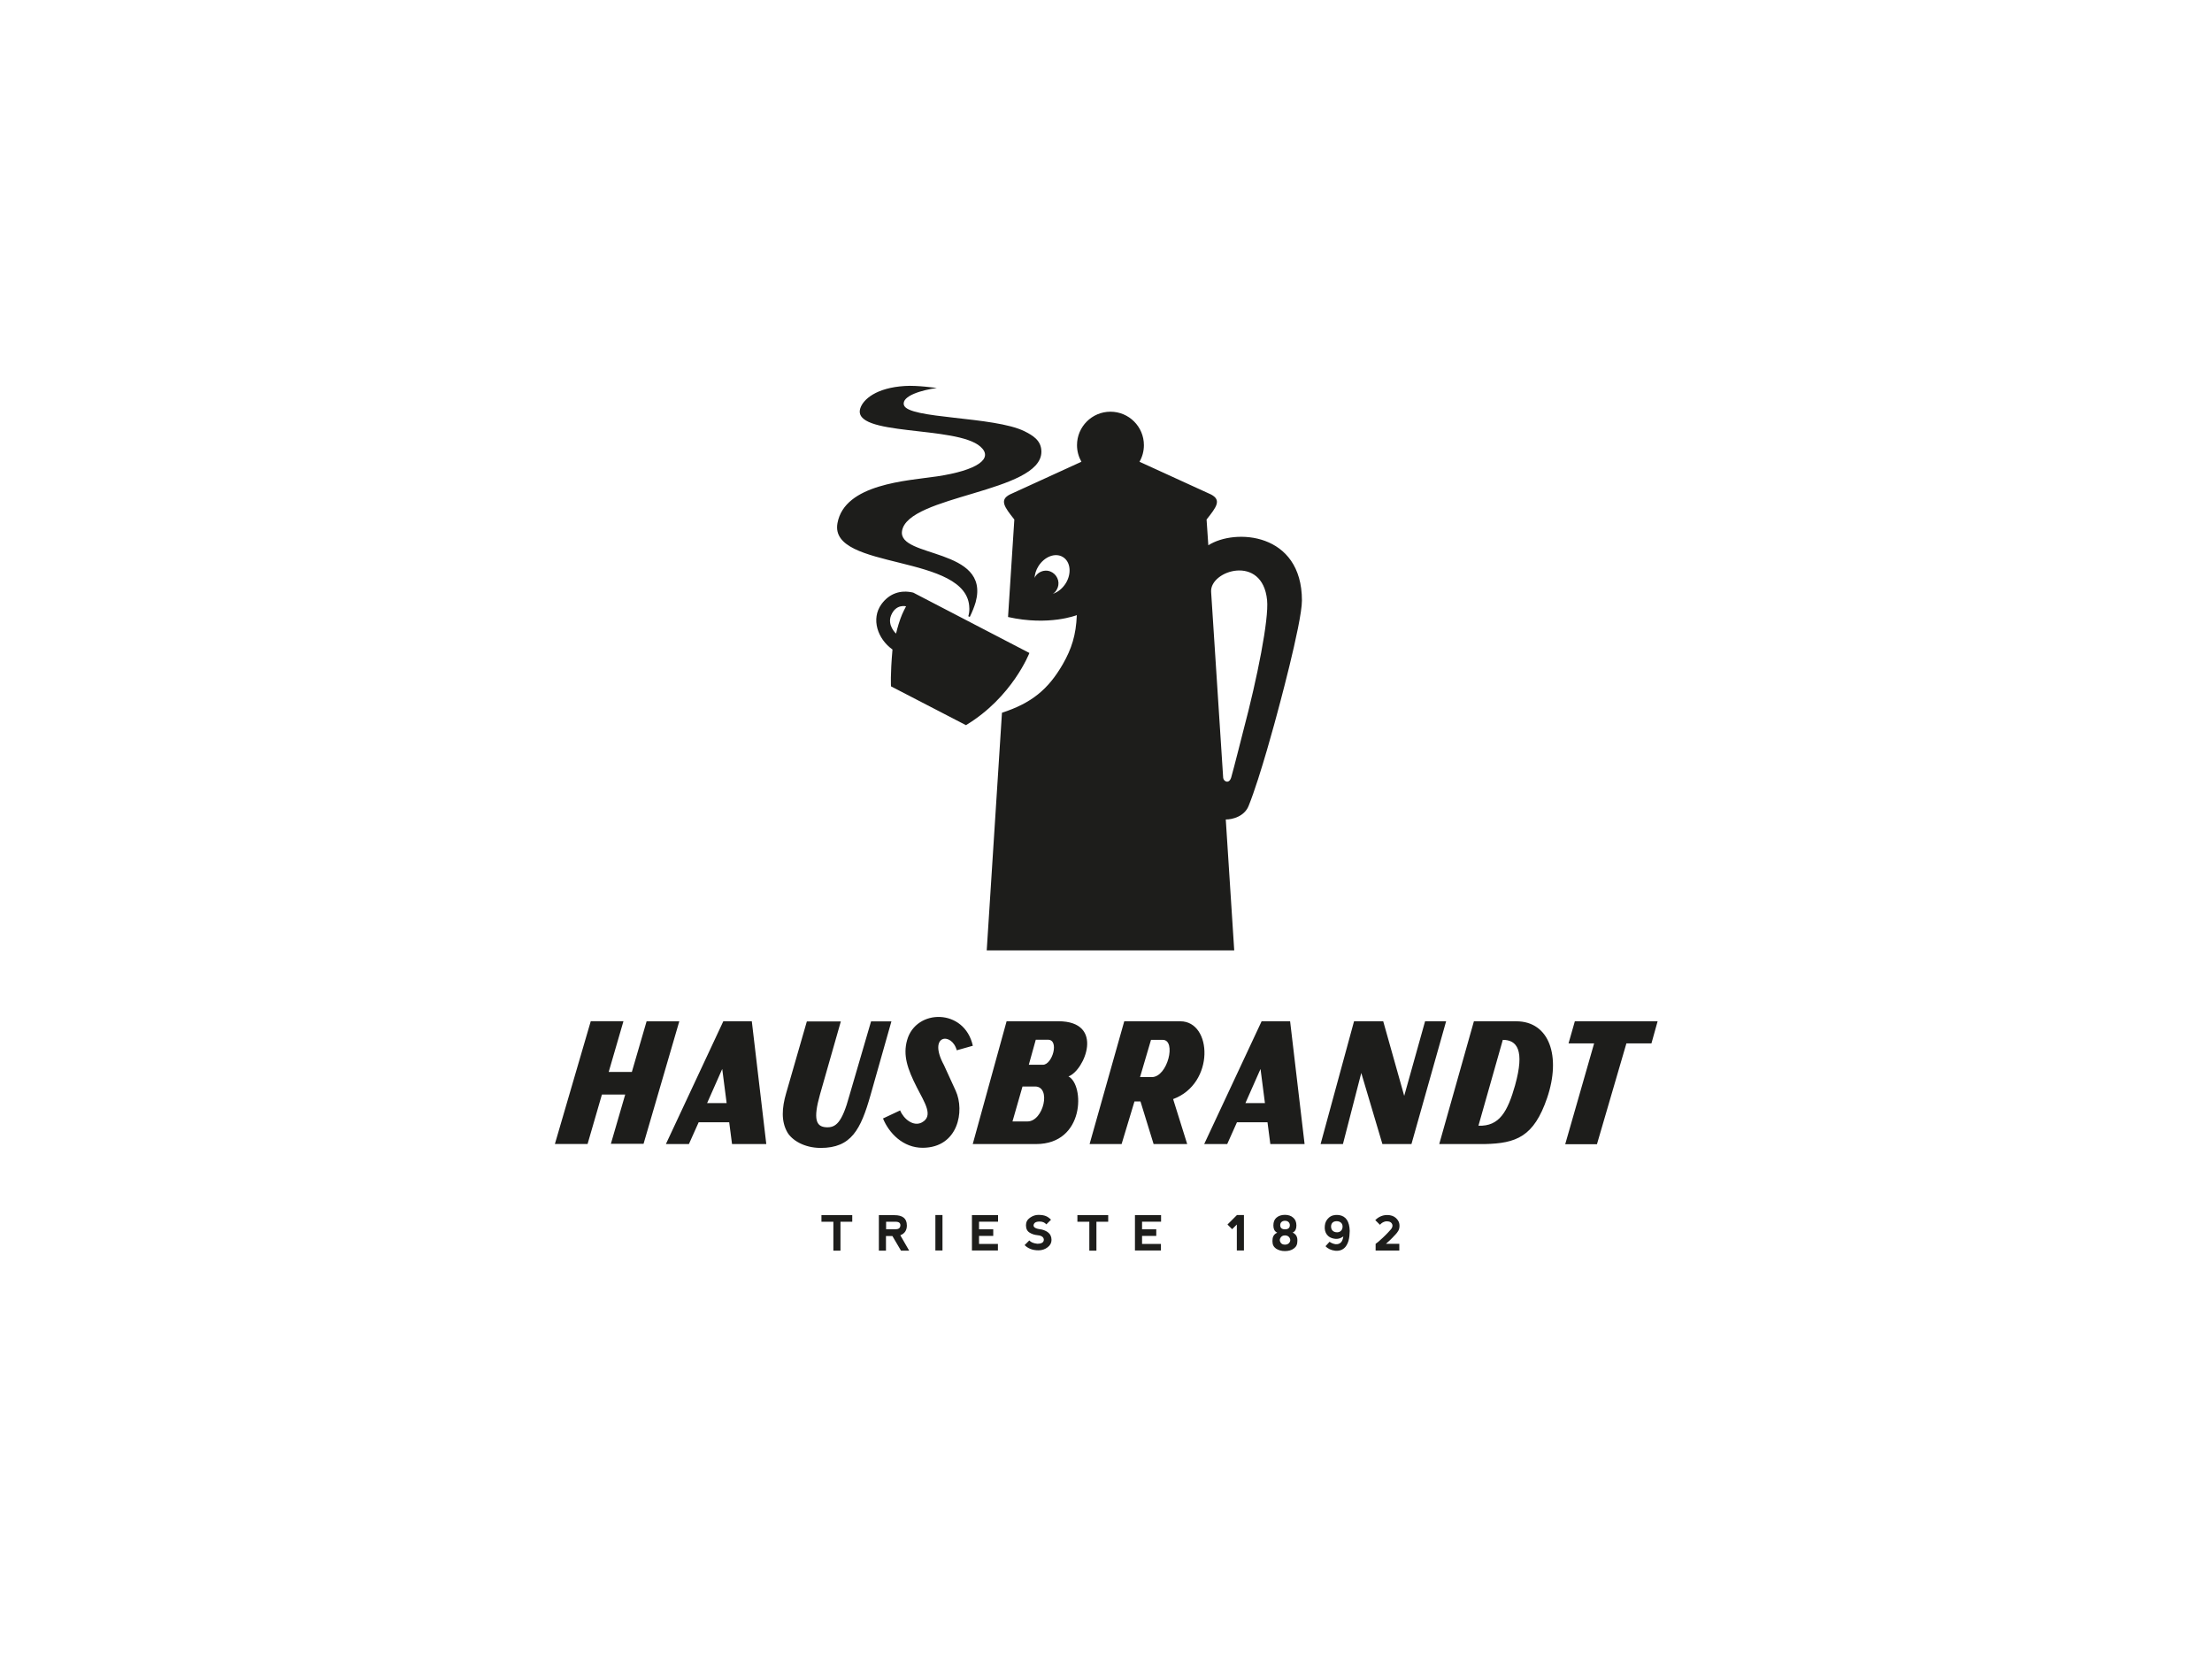 <?xml version="1.0" encoding="UTF-8"?>
<svg xmlns="http://www.w3.org/2000/svg" xmlns:xlink="http://www.w3.org/1999/xlink" id="Ebene_1" data-name="Ebene 1" viewBox="0 0 492 368">
  <defs>
    <style>
      .cls-1 {
        fill: none;
      }

      .cls-2 {
        fill: #1d1d1b;
      }

      .cls-3 {
        clip-path: url(#clippath);
      }
    </style>
    <clipPath id="clippath">
      <rect class="cls-1" width="492" height="368"></rect>
    </clipPath>
  </defs>
  <g id="Hausbrandt">
    <g class="cls-3">
      <g>
        <path class="cls-2" d="M277.01,245.29l3.36-7.59.98,7.59h-4.35ZM280.61,227.1l-12.77,27.3h5.12l2.17-4.85h6.79l.63,4.85h7.62l-3.22-27.3h-6.34ZM157.28,245.29l3.36-7.59.98,7.59h-4.35ZM160.88,227.1l-12.77,27.3h5.12l2.17-4.85h6.79l.63,4.85h7.62l-3.22-27.3h-6.34ZM256.19,239.51h-2.62l2.44-8.28h2.62c3.07,0,1.1,8.28-2.44,8.28M262.54,227.1h-12.48l-7.71,27.3h7.12l2.86-9.47h1.34l2.92,9.47h7.47l-3.13-10c9.32-3.42,8.72-17.3,1.61-17.3M231.96,236.77h-3.13l1.55-5.57h2.71c2.59,0,.98,5.57-1.13,5.57M228.53,249.37h-3.33l2.23-7.77h2.8c3.66,0,1.88,7.77-1.7,7.77M235.38,227.1h-11.49l-7.53,27.3h14.08c10.93,0,10.78-13.22,7.21-15.04,3.57-1.28,8.19-12.27-2.26-12.27M337,241.3c-1.67,5.87-3.48,9.2-8.16,9.02l5.42-19.09c3.16,0,4.91,2.29,2.74,10.06M337.24,227.1h-9.41l-7.71,27.3h10.09c7.03-.15,10.96-1.61,13.91-10.27,3.13-9.2.54-17.03-6.88-17.03M209.95,236.83c-3.66-6.76,1.73-7.41,2.86-3.28l3.57-1.01c-1.85-8.37-12.65-8.28-14.62-1.25-.95,3.36.06,6.37,2.17,10.51,1.76,3.45,3.78,6.37,1.1,7.8-1.85.98-4.02-.74-4.82-2.68l-3.81,1.79c1.31,3.22,4.44,6.55,8.87,6.52,7.86-.06,9.35-8.19,7.3-12.68l-2.62-5.72ZM350.28,227.1l-1.4,4.91h5.69l-6.43,22.42h7.06l6.55-22.42h5.57l1.37-4.91h-18.4ZM193.75,227.1l-4.82,16.5c-1.67,6.16-3.07,7.21-5.24,7.06-2.17-.15-2.86-1.79-1.31-7.27l4.64-16.26h-7.56l-4.62,16.02c-.92,3.19-1.13,6.19.3,8.66.98,1.67,3.66,3.45,7.41,3.45,6.79,0,8.9-4.08,11.08-11.76l4.64-16.38h-4.53v-.03ZM316.97,227.1l-4.64,16.58-4.67-16.58h-6.49l-7.44,27.3h4.97l4.08-15.81,4.7,15.81h6.46l7.71-27.3h-4.67ZM143.82,227.1l-3.28,11.26h-5.15l3.28-11.28h-7.27l-7.98,27.3h7.27l3.19-10.99h5.18l-3.19,10.96h7.27l7.95-27.24h-7.27Z"></path>
        <path class="cls-2" d="M200.28,137.56c-.63,1.76-.98,3.33-.98,3.33,0,0-2.02-1.82-1.1-4.05,1.07-2.62,3.33-2.02,3.33-2.02,0,0-.86,1.58-1.25,2.74M228.98,145.21l-25.85-13.43c-2.86-.68-5.36.21-7.09,2.59-2.35,3.28-.83,7.71,2.47,10.06-.51,5.75-.33,8.19-.33,8.19l16.67,8.63c10.33-6.22,14.11-16.05,14.11-16.05M276.56,162.42s-2.2,8.72-2.71,10.45c-.48,1.58-1.73.89-1.79.06,0,0-2.35-36.3-2.68-41.33-.3-4.76,11.43-8.46,12.45,1.85.42,4.23-2.17,17.27-5.27,28.97M237.05,129.7c-.74,1.19-1.79,1.99-2.89,2.35.36-.21.66-.51.86-.89.39-.63.51-1.4.33-2.11s-.63-1.34-1.25-1.73c-.24-.15-.48-.24-.71-.33-1.19-.33-2.47.18-3.13,1.22-.06.09-.09.18-.15.3.06-.86.33-1.76.83-2.56,1.34-2.17,3.78-3.13,5.48-2.08,1.7,1.04,1.97,3.66.63,5.84M268.76,121.27l-.39-5.75c2.23-2.8,3.36-4.32.98-5.57l-15.9-7.27h0c.63-1.1.98-2.35.98-3.69,0-4.11-3.33-7.44-7.44-7.44s-7.44,3.33-7.44,7.44c0,1.34.36,2.59.98,3.69h0l-15.9,7.27c-2.38,1.22-1.25,2.77.98,5.57l-1.4,21.68c9.11,2.05,15.3-.42,15.3-.42-.18,4.44-1.16,7.5-3.13,10.93-3.25,5.63-7,8.66-13.52,10.78l-3.39,52.85h55.05l-1.88-29.12c1.46.03,4.17-.68,5.09-3.04,2.62-6.49,6.22-20.07,6.22-20.07,0,0,5.63-20.52,5.63-25.58,0-15.16-14.92-16.08-20.84-12.27M215.61,135.3c0,.74-.09,1.28-.24,1.73l.33.15c.54-1.07,1.01-2.26,1.31-3.28,3.31-12.18-17.3-9.77-16.38-15.81,1.22-7.98,30.91-8.55,31-17.6.03-2.62-2.05-3.72-3.75-4.59-6.79-3.36-25.96-2.71-26.83-5.84-.57-2.05,4.14-3.36,7.32-3.78,0,0-4.32-.63-7.09-.45-6.43.39-9.29,3.01-9.92,4.94-2.08,6.34,21.38,3.78,26.71,8.55,3.01,2.65-.71,5.27-9.65,6.61-6.61.98-20.57,1.64-22.15,10.42-1.91,10.57,29.24,6.64,29.33,18.94"></path>
        <path class="cls-2" d="M286.83,276.26c-.18.3-.54.51-1.01.51-.51,0-.83-.18-1.01-.51-.21-.36-.21-.68,0-1.01.15-.27.45-.54.98-.54h.03c.54,0,.86.27,1.01.54.21.33.21.68,0,1.01M285.82,271.46c.68,0,1.07.45,1.07.98s-.3.92-1.07.92-1.07-.39-1.07-.92c0-.57.39-.98,1.07-.98M287.79,274.23c-.12-.09-.15-.09-.3-.12.06-.03.12-.06.15-.09.48-.27.71-.77.71-1.52s-.24-1.34-.71-1.73c-.45-.42-1.1-.63-1.85-.63s-1.4.21-1.88.63c-.48.42-.68.98-.68,1.73s.24,1.25.71,1.52c.06.03.09.06.15.09-.09.03-.12.06-.24.12-.6.36-.83.89-.83,1.73s.27,1.28.77,1.67c.54.36,1.19.57,1.99.57s1.49-.18,1.99-.57c.54-.39.8-.89.8-1.7.03-.86-.27-1.37-.8-1.7M275.13,270.18l-2.11,2.11,1.04,1.04,1.04-1.04v5.78h1.58v-7.89h-1.55ZM310.27,274.65c.68-.74,1.01-1.19,1.01-2.08,0-.77-.33-1.31-.8-1.73-.45-.42-1.13-.66-1.91-.66s-1.22.18-1.67.39c-.48.24-.8.54-1.01.74l1.04,1.04c.36-.42.89-.77,1.52-.77.54,0,.89.15,1.1.45.21.27.3.8-.21,1.37-.3.33-.74.86-1.76,1.82-.95.89-1.19,1.07-1.61,1.37v1.49h5.27v-1.49h-2.98c.51-.45,1.31-1.16,1.99-1.94M252.44,278.07h5.78v-1.46h-4.2v-1.79h3.16v-1.46h-3.16v-1.7h4.23v-1.46h-5.81v7.86h0ZM308.57,270.18h.06-.06ZM297.4,274.02c-.86,0-1.37-.54-1.34-1.34.03-.68.45-1.13,1.28-1.13.8.03,1.31.51,1.28,1.25-.03.8-.57,1.22-1.22,1.22M297.79,270.18c-.92-.09-1.64.09-2.2.57-.54.48-.86,1.07-.92,1.82-.09.8.09,1.49.48,1.99s1.04.86,1.97.92c.57.03,1.07-.12,1.67-.54-.09.6-.27,1.1-.57,1.37-.3.27-.68.39-1.13.36-.51-.06-.98-.27-1.37-.54l-.89.98c.51.57,1.22.89,2.14,1.01.92.09,1.73-.18,2.29-.86.63-.8.92-1.85.95-3.54-.03-1.07-.24-1.88-.63-2.47s-.98-.95-1.79-1.07M216.18,278.07h5.78v-1.46h-4.2v-1.79h3.16v-1.46h-3.16v-1.7h4.23v-1.46h-5.81v7.86ZM199.29,273.34h-2.2v-1.67h2.23c.63.03.95.3.95.8-.03.57-.36.86-.98.86M201.7,272.47c0-1.52-.92-2.26-2.77-2.26h-3.45v7.89h1.58v-3.25h1.43l1.91,3.25h1.82l-1.97-3.42c.95-.36,1.46-1.07,1.46-2.2M239.67,271.67h2.62v6.43h1.58v-6.43h2.62v-1.46h-6.85v1.46h.03ZM182.74,271.67h2.62v6.43h1.58v-6.43h2.62v-1.46h-6.85v1.46h.03ZM208.05,278.07h1.58v-7.89h-1.58v7.89ZM233.06,273.99c-.54-.36-1.16-.6-1.82-.66-.63-.09-1.04-.27-1.22-.48-.18-.21-.18-.48,0-.77s.57-.45,1.22-.45,1.13.21,1.49.63l1.04-1.04c-.36-.36-.71-.63-1.13-.8-.42-.18-.98-.27-1.7-.27-.63,0-1.25.21-1.85.63-.6.42-.89.98-.89,1.67,0,.77.27,1.31.8,1.64.54.33,1.1.51,1.73.57.71.06,1.13.27,1.31.57s.18.6,0,.89-.63.45-1.31.45c-.83-.09-1.43-.33-1.79-.74l-1.04,1.04c.36.36.77.63,1.25.83.51.21,1.1.33,1.85.33s1.46-.24,2.02-.68c.6-.45.86-1.01.86-1.64,0-.71-.27-1.31-.83-1.7"></path>
      </g>
    </g>
  </g>
</svg>

